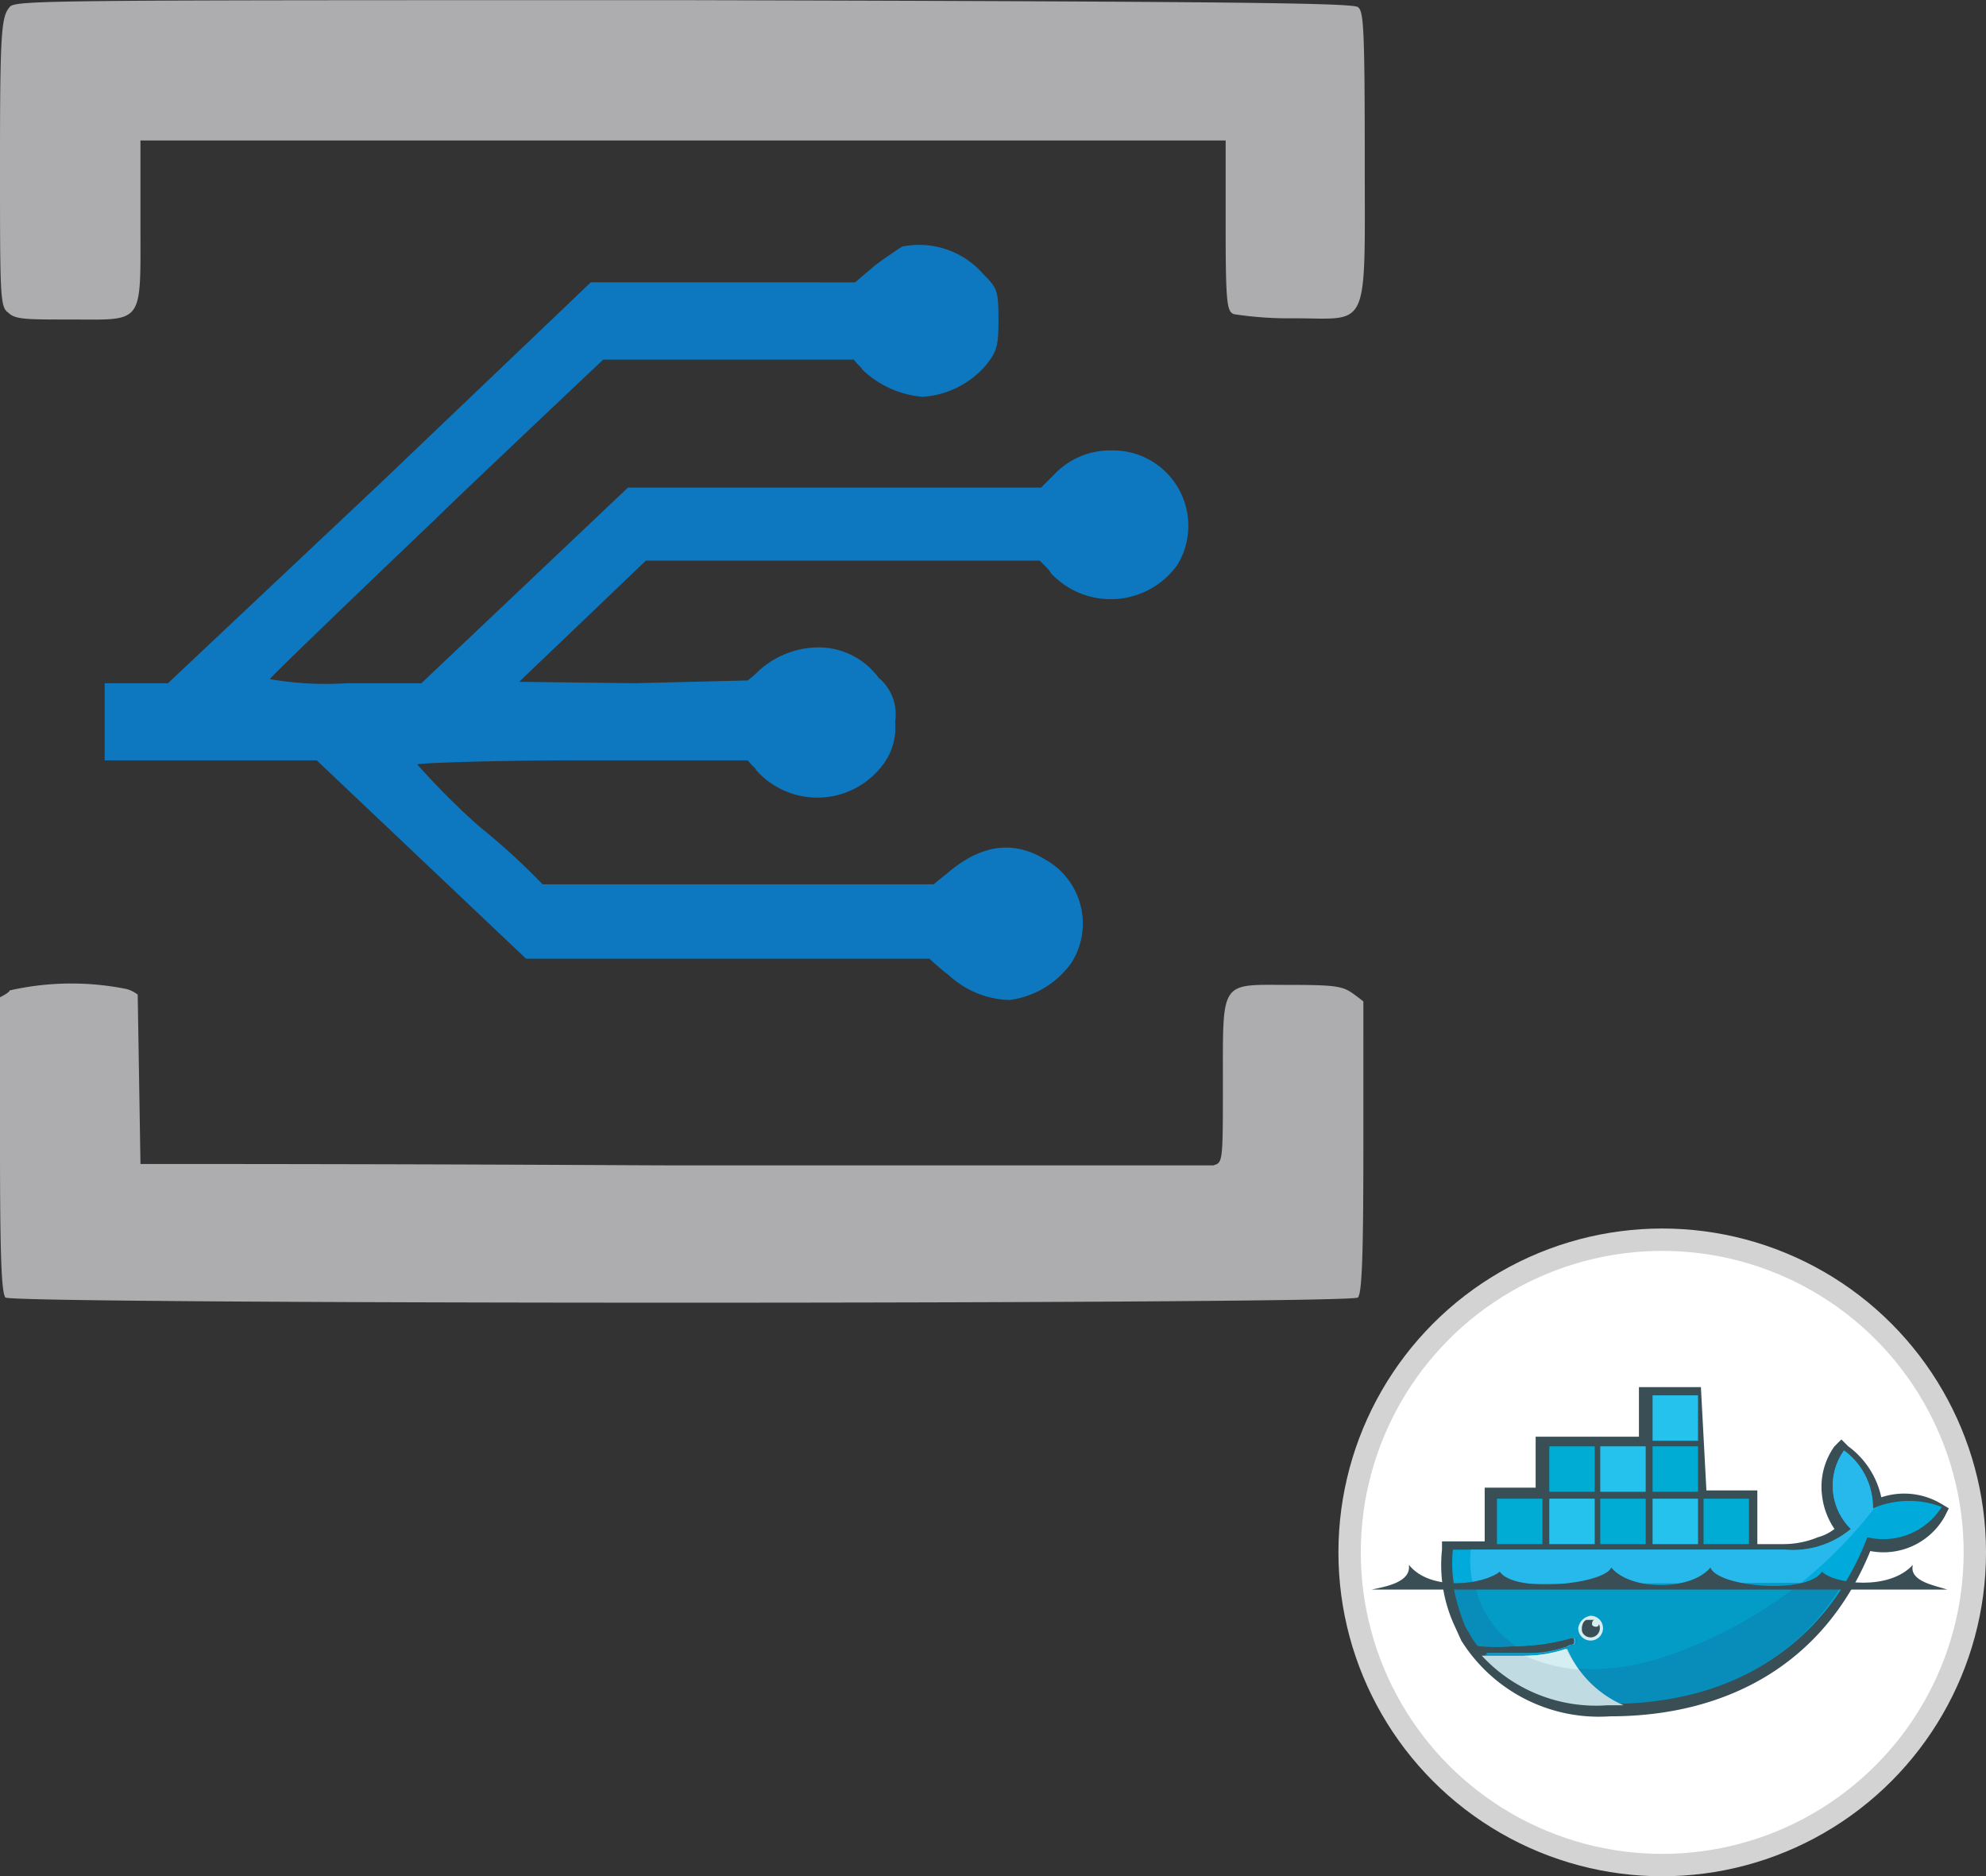 <svg xmlns="http://www.w3.org/2000/svg" width="88.775" height="83.851" viewBox="0 0 88.775 83.851">
  <rect x="0" y="0" width="88.775" height="83.851" fill="#333333" stroke="none"/>
  <g id="event_grid" transform="translate(-23.2 -12.4)">
    <path id="adxpWvgah" d="M23.2,19.6c0,6.033,0,6.525.369,6.771.308.308.8.308,2.709.308,3.386,0,3.2.308,3.2-4.309V18.679H77.987V22.5c0,3.509.062,3.817.369,3.94a16.329,16.329,0,0,0,2.709.185c3.386,0,3.14.677,3.14-7.2,0-5.971-.062-6.525-.308-6.71-.308-.185-5.663-.246-30.164-.308-28.625,0-29.856,0-30.1.308C23.262,13.139,23.2,13.816,23.2,19.6Z" fill="#adadb0"/>
    <g id="Group_7032" data-name="Group 7032" transform="translate(27.878 23.346)">
      <path id="hdqClPSA" d="M65.211,31.116c-.062.062-.369.308-.862.739H52.53l-9.419,8.988-9.48,8.926H30.8v3.447h9.48l4.678,4.432,4.678,4.432H67.674a9.461,9.461,0,0,0,.862.739,4.158,4.158,0,0,0,2.709,1.108,4.039,4.039,0,0,0,2.77-1.662,3.277,3.277,0,0,0-1.17-4.617c-1.416-.862-2.832-.677-4.309.554-.062.062-.308.246-.677.554H50.376a30.241,30.241,0,0,0-2.832-2.585,33.2,33.2,0,0,1-2.77-2.77c0-.062,3.324-.185,7.387-.185h7.387c.246.308.369.369.369.431a3.658,3.658,0,0,0,5.725-.308,2.752,2.752,0,0,0,.492-1.847,2.127,2.127,0,0,0-.739-1.97,3.34,3.34,0,0,0-2.709-1.354,4,4,0,0,0-2.647,1.047,5.406,5.406,0,0,1-.492.431l-5.048.123-5.171-.062L52.161,47l2.832-2.709H72.6c.308.308.492.492.492.554a3.659,3.659,0,0,0,5.663-.369A3.369,3.369,0,0,0,75.8,39.365a3.446,3.446,0,0,0-2.585,1.108l-.554.554H54.192L49.575,45.4l-4.617,4.371H41.573a14.373,14.373,0,0,1-3.386-.185c0-.062,3.324-3.263,7.449-7.2.492-.492,2.955-2.832,7.449-7.079h11.2c.246.308.369.369.369.431a4.419,4.419,0,0,0,2.709,1.231A4.074,4.074,0,0,0,70.2,35.549c.492-.616.554-.862.554-2.031,0-1.293-.062-1.416-.677-2.031a3.805,3.805,0,0,0-3.632-1.231C66.258,30.378,65.7,30.747,65.211,31.116Z" transform="translate(-30.8 -30.182)" fill="#0d78bf"/>
    </g>
    <path id="a7HFxtNBd" d="M23.2,84.414V91c0,4.863.062,6.648.246,6.833.308.308,60.143.308,60.451,0,.185-.185.246-1.908.246-6.71V84.6c-.308-.246-.492-.369-.492-.369-.431-.308-.8-.369-2.709-.369-3.2,0-3.078-.308-3.078,4.248,0,3.694,0,3.694-.431,3.817H53.241c-1.6,0-9.48-.062-23.762-.062l-.062-3.817-.062-3.755a1.538,1.538,0,0,0-.492-.246,12.468,12.468,0,0,0-5.233.062C23.631,84.168,23.446,84.291,23.2,84.414Z" transform="translate(0 -27.446)" fill="#adadb0"/>
    <g id="Group_7033" data-name="Group 7033" transform="translate(83.528 67.803)">
      <circle id="Ellipse_2331" data-name="Ellipse 2331" cx="13.974" cy="13.974" r="13.974" fill="#fff" stroke="#d3d3d3" stroke-miterlimit="10" stroke-width="1"/>
      <path id="Path_7426" data-name="Path 7426" d="M139.7,117.717h2.278v2.4h1.17a4.033,4.033,0,0,0,1.539-.308,2.074,2.074,0,0,0,.739-.369,3.338,3.338,0,0,1-.554-1.477,3.1,3.1,0,0,1,.554-2.216l.308-.308.308.308a3.815,3.815,0,0,1,1.477,2.278,3.238,3.238,0,0,1,2.709.308l.308.185-.185.369a3.136,3.136,0,0,1-3.324,1.539c-2.031,4.986-6.341,7.387-11.635,7.387a7.253,7.253,0,0,1-6.648-3.386h0l-.308-.677a6.47,6.47,0,0,1-.554-3.386v-.369h1.908v-2.4h2.278v-2.278h4.617V113.1h2.77l.246,4.617Z" transform="translate(-123.752 -106.513)" fill="#3a4e55"/>
      <path id="Path_7427" data-name="Path 7427" d="M147.456,120.285a3.15,3.15,0,0,0-1.293-2.585,2.711,2.711,0,0,0,.308,3.509,4.054,4.054,0,0,1-2.955.923H128.681a5.806,5.806,0,0,0,.677,3.386l.185.308a2.889,2.889,0,0,0,.369.554h0a7.451,7.451,0,0,0,1.662,0h0a8.946,8.946,0,0,0,2.524-.369c.123,0,.185,0,.185.123s0,.185-.123.185-.185.123-.308.123h0a5.278,5.278,0,0,1-1.662.308h-2.031a7.609,7.609,0,0,0,5.6,2.216c5.171,0,9.48-2.278,11.45-7.387a3.086,3.086,0,0,0,3.324-1.354,4.084,4.084,0,0,0-3.078.062" transform="translate(-124.064 -108.281)" fill="#00aada"/>
      <path id="Path_7428" data-name="Path 7428" d="M147.958,120.285a3.15,3.15,0,0,0-1.293-2.585,2.711,2.711,0,0,0,.308,3.509,4.054,4.054,0,0,1-2.955.923H129.983a4.718,4.718,0,0,0,1.908,4.309h0a8.947,8.947,0,0,0,2.524-.369c.123,0,.185,0,.185.123s0,.185-.123.185-.185.123-.308.123h0a5.654,5.654,0,0,1-1.724.308h0c1.724.923,4.248.923,7.2-.185a20.254,20.254,0,0,0,8.372-6.341h-.062" transform="translate(-124.565 -108.281)" fill="#27b9ec"/>
      <path id="Path_7429" data-name="Path 7429" d="M128.7,127.4a9.746,9.746,0,0,0,.554,1.908l.185.308a2.891,2.891,0,0,0,.369.554,7.452,7.452,0,0,0,1.662,0,8.947,8.947,0,0,0,2.524-.369c.123,0,.185,0,.185.123s0,.185-.123.185h0c-.123,0-.185.123-.308.123h0a5.654,5.654,0,0,1-1.724.308h-1.908a7.609,7.609,0,0,0,5.6,2.216c4.432,0,8.187-1.662,10.4-5.356Z" transform="translate(-124.083 -112.01)" fill="#088cb9"/>
      <path id="Path_7430" data-name="Path 7430" d="M130.3,127.362a4.251,4.251,0,0,0,1.847,2.77,8.946,8.946,0,0,0,2.524-.369c.123,0,.185,0,.185.123s0,.185-.123.185h0c-.123,0-.185.123-.308.123h0a5.654,5.654,0,0,1-1.724.308c1.724.923,4.248.923,7.2-.308a20.262,20.262,0,0,0,4.986-2.893Z" transform="translate(-124.698 -111.972)" fill="#039cc7"/>
      <path id="Path_7431" data-name="Path 7431" d="M133.624,121.385h.185v1.662h-.185Zm-.308,0h.185v1.662h-.185Zm-.369,0h.185v1.662h-.185v-1.662Zm-.246,0h.185v1.662H132.7v-1.662Zm-.308,0h.185v1.662h-.185v-1.662Zm-.369,0h.185v1.662h-.185v-1.662Zm-.123-.185h2.031v2.031H131.9V121.2Z" transform="translate(-125.313 -109.627)" fill="#00acd3"/>
      <path id="Path_7432" data-name="Path 7432" d="M137.362,117.585h.185v1.662h-.185Zm-.246,0h.185v1.662h-.185Zm-.369,0h.185v1.662h-.185Zm-.308,0h.185v1.662h-.185Zm-.246,0h.185v1.662h-.185Zm-.308,0h.185v1.662h-.185Zm-.185-.185h2.031v2.031H135.7V117.4Z" transform="translate(-126.774 -108.166)" fill="#00acd3"/>
      <path id="Path_7433" data-name="Path 7433" d="M137.362,121.385h.185v1.662h-.185Zm-.246,0h.185v1.662h-.185Zm-.369,0h.185v1.662h-.185Zm-.308,0h.185v1.662h-.185Zm-.246,0h.185v1.662h-.185Zm-.308,0h.185v1.662h-.185Zm-.185-.185h2.031v2.031H135.7V121.2Z" transform="translate(-126.774 -109.627)" fill="#26c2ee"/>
      <path id="Path_7434" data-name="Path 7434" d="M141.124,121.385h.185v1.662h-.185Zm-.308,0H141v1.662h-.185v-1.662Zm-.369,0h.185v1.662h-.185v-1.662Zm-.246,0h.185v1.662H140.2v-1.662Zm-.308,0h.185v1.662h-.185Zm-.308,0h.185v1.662h-.185Zm-.185-.185h2.031v2.031H139.4V121.2Z" transform="translate(-128.196 -109.627)" fill="#00acd3"/>
      <path id="Path_7435" data-name="Path 7435" d="M141.124,117.585h.185v1.662h-.185Zm-.308,0H141v1.662h-.185v-1.662Zm-.369,0h.185v1.662h-.185v-1.662Zm-.246,0h.185v1.662H140.2v-1.662Zm-.308,0h.185v1.662h-.185Zm-.308,0h.185v1.662h-.185Zm-.185-.185h2.031v2.031H139.4V117.4Z" transform="translate(-128.196 -108.166)" fill="#26c2ee"/>
      <path id="Path_7436" data-name="Path 7436" d="M144.862,121.385h.185v1.662h-.185Zm-.246,0h.185v1.662h-.185Zm-.308,0h.185v1.662h-.185Zm-.369,0h.185v1.662h-.185Zm-.308,0h.185v1.662h-.185Zm-.246,0h.185v1.662h-.185Zm-.185-.185h2.031v2.031H143.2Z" transform="translate(-129.657 -109.627)" fill="#26c2ee"/>
      <path id="Path_7437" data-name="Path 7437" d="M144.862,117.585h.185v1.662h-.185Zm-.246,0h.185v1.662h-.185Zm-.308,0h.185v1.662h-.185Zm-.369,0h.185v1.662h-.185Zm-.308,0h.185v1.662h-.185Zm-.246,0h.185v1.662h-.185Zm-.185-.185h2.031v2.031H143.2V117.4Z" transform="translate(-129.657 -108.166)" fill="#00acd3"/>
      <path id="Path_7438" data-name="Path 7438" d="M144.862,113.762h.185v1.662h-.185Zm-.246,0h.185v1.662h-.185Zm-.308,0h.185v1.662h-.185Zm-.369,0h.185v1.662h-.185Zm-.308,0h.185v1.662h-.185Zm-.246,0h.185v1.662h-.185Zm-.185-.062h2.031v2.031H143.2Z" transform="translate(-129.657 -106.744)" fill="#26c2ee"/>
      <path id="Path_7439" data-name="Path 7439" d="M148.624,121.385h.185v1.662h-.185Zm-.308,0h.185v1.662h-.185Zm-.246,0h.185v1.662h-.185Zm-.431,0h.185v1.662h-.185Zm-.246,0h.185v1.662h-.185Zm-.308,0h.185v1.662h-.185Zm-.185-.185h2.031v2.031H146.9V121.2Z" transform="translate(-131.079 -109.627)" fill="#00acd3"/>
      <path id="Path_7440" data-name="Path 7440" d="M138.354,129.7a.554.554,0,1,1-.554.554.653.653,0,0,1,.554-.554h0" transform="translate(-127.581 -112.894)" fill="#d5eef2"/>
      <path id="Path_7441" data-name="Path 7441" d="M138.455,130h.185c-.123,0-.123.185-.123.185,0,.123.185.123.185.123a.121.121,0,0,0,.123-.123.413.413,0,1,1-.739.369c-.062-.185,0-.492.185-.554h.185" transform="translate(-127.682 -113.01)" fill="#3a4e55"/>
      <path id="Path_7442" data-name="Path 7442" d="M122.8,127.108h25.732c-.554-.185-1.724-.369-1.539-1.108-1.047,1.17-3.509.862-4.063.308-.677,1.047-4.678.677-4.986-.185-.862,1.047-3.57,1.047-4.432,0-.308.739-4.309,1.17-4.986.185-.677.554-3.078.923-4.063-.308.123.8-1.108.985-1.662,1.108" transform="translate(-121.815 -111.472)" fill="#3a4e55"/>
      <path id="Path_7443" data-name="Path 7443" d="M137.141,134.624a4.817,4.817,0,0,1-2.524-2.524,5.8,5.8,0,0,1-1.847.308H130.8a6.956,6.956,0,0,0,5.6,2.216h.739" transform="translate(-124.89 -113.817)" fill="#c0dbe1"/>
      <path id="Path_7444" data-name="Path 7444" d="M136.3,133.023c-.185-.308-.369-.554-.554-.923a5.8,5.8,0,0,1-1.847.308,7.28,7.28,0,0,0,2.4.616" transform="translate(-126.082 -113.817)" fill="#d5eef2"/>
    </g>
  </g>
</svg>
